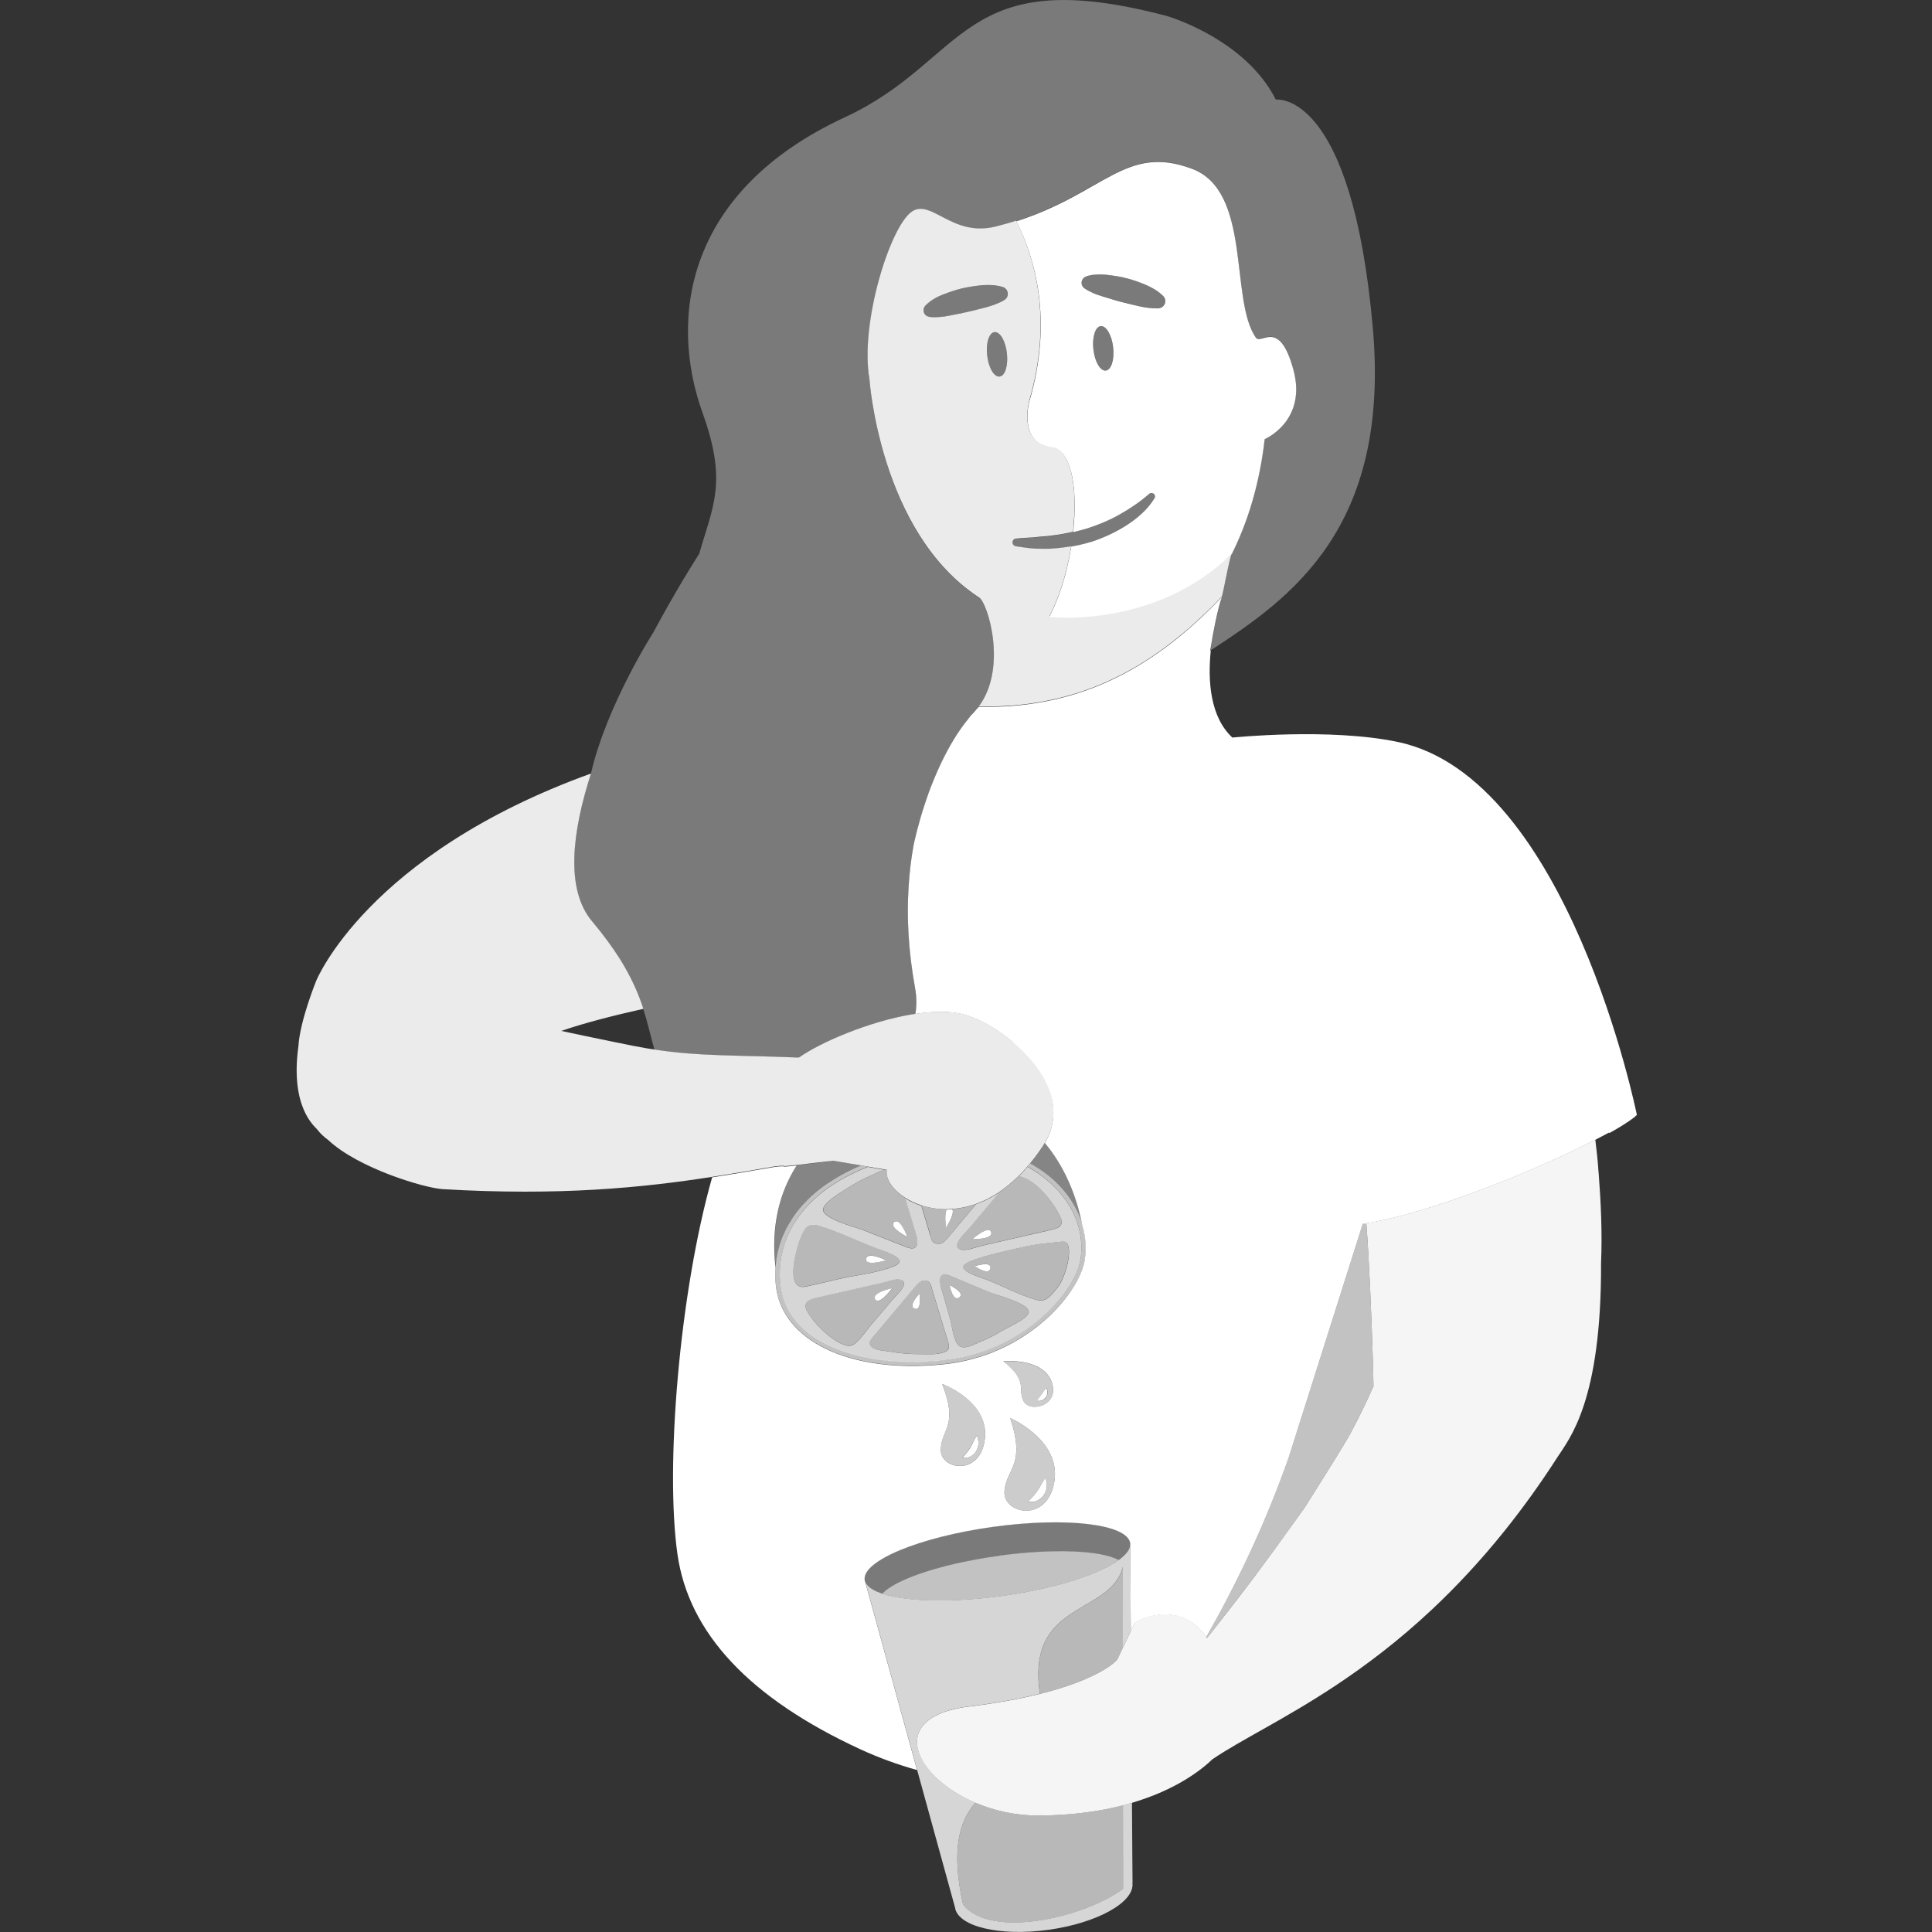 <svg viewBox="0 0 300 300" xmlns="http://www.w3.org/2000/svg"><rect x="0" y="0" width="300" height="300" fill="#333333" stroke="none"/><g fill="#fff"><path d="m 174.38 280.33 c -3.58 .92 -7.89 1.55 -13.04 1.58 -3.58 .02 -6.96 -.76 -9.86 -1.99 -2.45 2.81 -3.86 7.15 -1.94 15.82 4.38 5.51 19.1 1.88 24.84 -2.43 v -5.21 l -.01 -7.76 z" opacity=".65"/><path d="m 161.48 263.02 c 9.68 -2.41 12.03 -5.32 12.03 -5.32 l .85 -1.79 -.01 -11.13 v -1.45 c -.24 .99 -.69 1.81 -1.26 2.51 -3.8 4.66 -13.5 4.58 -11.61 17.18 z" opacity=".65"/><path d="m 144.43 191.76 c .15 .49 .2 1.04 .73 1.25 1.17 .47 1.8 -.56 2.43 -1.31 1.14 -1.36 2.27 -2.71 3.41 -4.07 l .56 -.67 c -.11 .04 -.22 .09 -.33 .12 -1.15 .38 -2.27 .58 -3.34 .66 .42 .73 -.98 2.86 -.98 2.86 s -.32 -2.05 .11 -2.82 c -1.43 .01 -2.76 -.23 -3.94 -.61 l .07 .22 c .43 1.45 .86 2.9 1.3 4.34 z" opacity=".65"/><path d="m 133.94 190.95 c 2.28 .9 4.56 1.8 6.84 2.69 2.16 .85 1.72 -1.27 1.42 -2.28 -.54 -1.76 -1.08 -3.52 -1.61 -5.27 0 -.01 -.01 -.03 -.01 -.05 -1.99 -1.27 -3.12 -2.98 -2.85 -4.35 l -.42 -.07 c -.66 .22 -1.32 .58 -1.8 .79 -1.33 .58 -2.62 1.26 -3.84 2.05 -.99 .64 -3.34 1.94 -3.79 3.11 -.61 1.59 5.06 2.99 6.07 3.39 z m 4.89 -1.18 c .95 -.8 2.05 2.3 2.05 2.3 s -3 -1.5 -2.05 -2.3 z" opacity=".65"/><path d="m 130.28 198.58 c 2.71 -.62 5.86 -.91 8.45 -1.94 2.96 -1.18 -2.05 -2.58 -2.85 -2.89 -2.89 -1.13 -5.8 -2.57 -8.79 -3.44 -1.74 -.51 -2.21 .48 -2.82 1.99 -.55 1.35 -2.09 6.71 -.12 7.43 .47 .18 .91 .03 1.38 -.06 1.59 -.32 3.17 -.73 4.75 -1.09 z m 7.32 -2.9 s -3.27 1.01 -3.11 -.21 c .17 -1.23 3.11 .21 3.11 .21 z" opacity=".65"/><path d="m 149.05 193.96 c .91 .36 2.51 -.33 3.39 -.53 2.11 -.49 4.22 -.97 6.33 -1.46 1.53 -.35 3.06 -.69 4.58 -1.05 1.42 -.34 1.9 -.84 1.13 -2.32 -1.1 -2.12 -3.49 -5.17 -5.88 -5.88 -.16 -.05 -.31 -.07 -.45 -.08 -1 .99 -2.02 1.82 -3.03 2.5 -.27 .35 -.53 .69 -.8 1.01 l -3.85 4.56 c -.47 .56 -2.9 2.67 -1.43 3.26 z m 4.86 -2.64 c .35 1.17 -2.95 1.11 -2.95 1.11 s 2.6 -2.28 2.95 -1.11 z" opacity=".65"/><path d="m 145.88 204 c -.4 -1.31 -.79 -2.62 -1.19 -3.93 -.14 -.45 -.18 -.94 -.67 -1.14 -1.06 -.43 -1.63 .5 -2.2 1.18 -1.03 1.23 -2.06 2.45 -3.09 3.67 -.94 1.12 -1.88 2.24 -2.82 3.36 -.56 .67 -1.38 1.31 -.51 2.05 .57 .49 2.04 .55 2.76 .68 1.52 .27 3.07 .4 4.62 .39 1.12 -.01 2.79 .14 3.85 -.31 1 -.43 .72 -1.1 .48 -1.89 -.41 -1.35 -.82 -2.71 -1.23 -4.06 z m -3.85 -.78 c -1.14 -.41 .78 -2.38 .78 -2.38 s .37 2.78 -.78 2.38 z" opacity=".65"/><path d="m 149.11 209.08 c .85 .42 2.21 -.37 3 -.69 1.22 -.49 2.4 -1.08 3.52 -1.77 .91 -.56 3.62 -1.68 4.05 -2.73 .58 -1.42 -5.1 -2.82 -6.01 -3.21 -2.05 -.87 -4.11 -1.73 -6.16 -2.59 -1.95 -.82 -1.59 1.11 -1.32 2.03 .46 1.6 .92 3.21 1.38 4.81 .28 .99 .49 3.63 1.55 4.15 z m -1.66 -9.54 s 2.5 1.19 1.5 1.92 c -1.01 .73 -1.5 -1.92 -1.5 -1.92 z" opacity=".65"/><path d="m 164.99 192.78 c -4 .37 -5.1 .62 -6.61 .96 -2.57 .58 -5.5 1.23 -7.97 2.19 -2.81 1.1 1.96 2.44 2.72 2.74 2.75 1.08 4.86 2.31 7.71 3.14 1.65 .48 2.33 -.69 3.33 -1.87 1.44 -1.69 2.8 -7.36 .81 -7.17 z m -11.2 4.16 c -.26 1.21 -2.43 -.35 -2.43 -.35 s 2.69 -.86 2.43 .35 z" opacity=".65"/><path d="m 138.67 201.69 c .43 -.5 2.63 -2.41 1.29 -2.95 -.83 -.33 -2.28 .29 -3.08 .47 -1.92 .43 -3.83 .87 -5.75 1.3 -1.39 .31 -2.78 .61 -4.16 .94 -1.29 .31 -2.38 .72 -1.69 2.06 1 1.93 3.85 4.72 6.03 5.38 .66 .2 1.11 .01 1.6 -.41 .85 -.74 1.55 -1.83 2.28 -2.68 1.16 -1.37 2.32 -2.74 3.49 -4.11 z m -.12 -1.66 s -2.05 2.79 -2.65 1.74 c -.61 -1.05 2.65 -1.74 2.65 -1.74 z" opacity=".65"/><path d="m 156.87 220.2 c 2.44 7.42 -.55 7.73 -.89 11.3 -.34 3.58 6.63 5.11 7.73 -1.4 s -6.84 -9.9 -6.84 -9.9 z m 5.23 11.94 c -.27 .4 -.65 .73 -1.09 .92 -.43 .2 -.92 .23 -1.37 .12 .32 -.37 .61 -.61 .84 -.89 .24 -.27 .44 -.53 .62 -.8 .19 -.28 .36 -.58 .55 -.91 .2 -.33 .37 -.71 .7 -1.07 .15 .44 .24 .87 .2 1.32 s -.18 .91 -.45 1.31 z" opacity=".75"/><path d="m 158.92 217.53 c .95 1.96 5.78 .71 4.35 -3 -1.43 -3.72 -7.47 -3.15 -7.47 -3.15 3.93 3.15 2.17 4.19 3.12 6.16 z m 2.52 -.59 l .3 -.42 .31 -.44 c .12 -.16 .23 -.35 .45 -.53 .11 .24 .18 .47 .16 .72 -.01 .25 -.1 .5 -.24 .71 -.3 .43 -.85 .67 -1.35 .5 .14 -.24 .28 -.39 .39 -.54 z" opacity=".75"/><path d="m 146.3 214.89 c 2.57 6.51 -.1 6.94 -.21 10.15 -.12 3.22 6.19 4.23 6.84 -1.65 s -6.63 -8.5 -6.63 -8.5 z m 4.81 9.03 c .16 -.3 .29 -.65 .57 -.99 .16 .38 .26 .76 .24 1.17 -.01 .41 -.12 .83 -.34 1.2 s -.55 .69 -.93 .88 c -.38 .2 -.81 .25 -1.22 .17 .27 -.34 .52 -.57 .71 -.84 .2 -.25 .36 -.49 .52 -.75 .15 -.26 .29 -.53 .44 -.84 z" opacity=".75"/><path d="m 254.17 173.11 s -10.53 -52.29 -37.08 -57.89 c -10.64 -2.25 -25.73 -.69 -25.73 -.69 -3.47 -3.23 -3.83 -8.82 -3.35 -13.54 -.03 .02 -.06 .04 -.09 .06 .46 -2.98 1.24 -6.76 1.77 -8.2 v -.02 c .01 -.03 .01 -.06 .03 -.07 0 -.02 0 -.03 .01 -.05 -.08 .08 -.15 .15 -.22 .23 v -.01 c -.4 .42 -.79 .82 -1.19 1.22 -3.32 3.32 -6.57 5.98 -9.76 8.08 -.05 .04 -.11 .07 -.16 .1 -.35 .23 -.7 .46 -1.05 .67 -3.97 2.46 -7.85 4.09 -11.65 5.13 -.05 .01 -.1 .03 -.15 .04 -.26 .07 -.52 .13 -.77 .2 -.13 .03 -.26 .07 -.38 .1 -.17 .04 -.33 .07 -.49 .11 -.22 .05 -.44 .1 -.66 .15 -.1 .02 -.21 .04 -.31 .06 -.28 .06 -.56 .11 -.84 .17 -.09 .02 -.18 .03 -.27 .05 -.67 .12 -1.34 .23 -2.01 .32 l -.06 .01 c -1.87 .25 -3.72 .38 -5.56 .42 -.29 .01 -.58 .01 -.87 .01 -.08 0 -.16 0 -.24 0 -.37 0 -.75 0 -1.12 0 -.06 .08 -.13 .15 -.19 .22 -.01 0 -.02 0 -.03 0 l -.02 .03 c -.1 .13 -.21 .26 -.33 .39 -.19 .21 -.36 .42 -.57 .62 -.03 .03 -.06 .06 -.09 .09 v .01 c -.54 .66 -1.25 1.57 -2.02 2.72 -1.58 2.41 -2.84 5.03 -3.83 7.48 -.49 1.2 -.91 2.36 -1.26 3.45 -.55 1.64 -.95 3.09 -1.24 4.2 -.36 1.41 -.53 2.28 -.53 2.28 -.38 2.05 -.64 4.25 -.78 6.59 -.28 4.61 -.04 9.78 1.01 15.54 v .02 c 0 .02 0 .03 .01 .05 .25 1.4 .25 2.73 .04 3.99 1.46 -.22 2.89 -.35 4.21 -.33 1.16 .02 2.24 .14 3.22 .38 1.27 .32 2.84 1.01 4.46 1.99 .11 .07 .22 .14 .34 .21 .34 .21 .69 .45 1.04 .69 .67 .46 1.33 .97 1.97 1.52 .94 .79 1.84 1.68 2.64 2.62 2.78 3.26 4.48 7.27 3.01 11.31 -.2 .55 -.47 1.09 -.79 1.64 3.71 4.4 5.2 9.61 5.77 12.57 -.06 -.18 -.12 -.36 -.19 -.54 .71 2.01 .94 4.12 .6 6.21 -.29 1.81 -1.5 4.12 -3.32 6.34 -2.14 2.61 -8.27 8.79 -18.85 9.82 -14.33 1.4 -24.93 -3.68 -25.78 -12.36 -.1 -.97 -.09 -1.93 -.02 -2.88 -.01 .08 -.02 .15 -.02 .23 -.77 -6.67 .72 -11.89 3.28 -15.89 -1 .11 -1.8 .19 -2.08 .16 v -.05 c -.39 .01 -.82 .05 -1.25 .09 -3.09 .53 -6.27 1.09 -9.63 1.61 -.06 .01 -.11 .02 -.17 .03 -5.12 18.07 -7.29 45.06 -5.39 58.48 q 2.6 18.41 28.39 30.32 c 2.97 1.37 5.91 2.42 8.82 3.23 l -.08 -.31 -7.95 -28.84 -.1 -.36 c -.41 -2.97 8.48 -6.66 19.87 -8.24 s 20.95 -.45 21.36 2.53 v .37 l .09 13.32 .64 -1.35 c 3.77 -2.07 8.37 -1.81 11.06 2.26 4.4 -7.7 9.09 -17.23 12.88 -28.08 l 11.44 -36.1 c .12 -.02 .25 -.04 .37 -.06 l .18 -.03 c 1.08 -.17 2.22 -.4 3.42 -.68 3.08 -.71 6.49 -1.73 9.98 -2.93 8.01 -2.75 16.42 -6.41 22.16 -9.36 .76 -.39 1.48 -.77 2.14 -1.13 .01 .03 .02 .06 .03 .09 1.58 -.87 2.96 -1.74 4.06 -2.59 l -.01 -.05 c .08 -.06 .16 -.11 .23 -.17 z m -101.24 50.29 c -.65 5.88 -6.96 4.87 -6.84 1.65 s 2.78 -3.65 .21 -10.15 c 0 0 7.28 2.63 6.63 8.5 z m 10.34 -8.88 c 1.43 3.72 -3.4 4.97 -4.35 3 -.95 -1.96 .81 -3.01 -3.12 -6.16 0 0 6.04 -.57 7.47 3.15 z m .44 15.58 c -1.1 6.51 -8.07 4.97 -7.73 1.4 .34 -3.58 3.33 -3.89 .89 -11.3 0 0 7.94 3.4 6.84 9.9 z"/><path d="m 160.48 232.28 c -.23 .28 -.53 .53 -.84 .89 .45 .11 .94 .08 1.37 -.12 .43 -.19 .82 -.52 1.09 -.92 s .42 -.86 .45 -1.31 c .04 -.46 -.05 -.89 -.2 -1.32 -.34 .36 -.51 .74 -.7 1.07 s -.36 .63 -.55 .91 -.39 .53 -.62 .8 z"/><path d="m 149.44 226.35 c .41 .08 .84 .03 1.22 -.17 .38 -.19 .71 -.5 .93 -.88 .22 -.37 .33 -.79 .34 -1.2 s -.09 -.79 -.24 -1.17 c -.28 .34 -.41 .69 -.57 .99 -.15 .31 -.29 .58 -.44 .84 s -.32 .5 -.52 .75 c -.19 .27 -.44 .5 -.71 .84 z"/><path d="m 162.4 216.98 c .15 -.22 .23 -.47 .24 -.71 .02 -.25 -.05 -.48 -.16 -.72 -.22 .18 -.33 .37 -.45 .53 l -.31 .44 -.3 .42 c -.11 .16 -.24 .31 -.39 .54 .5 .17 1.05 -.07 1.35 -.5 z"/><path d="m 161.95 177.97 c -.17 .26 -.35 .51 -.52 .76 -.49 .7 -.98 1.34 -1.48 1.95 1.49 .82 2.85 1.8 4.05 2.95 .4 .39 .78 .79 1.13 1.21 .05 .05 .09 .1 .14 .16 .33 .39 .63 .8 .91 1.21 .05 .08 .11 .16 .16 .24 .26 .4 .51 .82 .72 1.24 .05 .09 .09 .18 .14 .27 .21 .42 .4 .85 .56 1.29 .03 .08 .05 .16 .08 .24 .06 .18 .13 .36 .19 .54 -.57 -2.96 -2.06 -8.17 -5.77 -12.57 -.1 .18 -.19 .35 -.31 .53 z" opacity=".4"/><path d="m 198.11 15.48 c -4.76 -9.49 -16.9 -12.99 -16.9 -12.99 -32.19 -8.51 -30.86 6.84 -50.02 15.72 -24.73 11.46 -27.4 31.2 -22.08 45.95 3.85 10.7 1.61 14.38 -.54 21.83 -.12 .19 -1.18 1.83 -2.74 4.46 -1.22 2.05 -2.75 4.71 -4.38 7.75 0 0 -7.27 11.34 -9.69 21.92 l -.01 .02 c -2.98 9.23 -3.98 18.02 .17 22.96 1.76 2.09 3.14 4 4.26 5.75 1.87 2.97 2.95 5.52 3.7 7.83 .74 2.27 1.17 4.32 1.74 6.31 6.89 1.1 13.52 .87 21.85 1.23 .19 .02 .38 .02 .54 0 .03 0 .06 -.01 .09 -.02 3.32 -2.35 10.81 -5.56 17.54 -6.68 .05 -.01 .1 -.01 .16 -.02 .12 -.02 .24 -.03 .35 -.05 .21 -1.26 .21 -2.59 -.04 -3.99 0 -.02 0 -.03 -.01 -.05 v -.02 c -1.04 -5.76 -1.28 -10.93 -1.01 -15.54 .14 -2.34 .4 -4.55 .78 -6.59 0 0 .17 -.87 .53 -2.28 .28 -1.11 .69 -2.56 1.24 -4.2 .36 -1.08 .78 -2.24 1.26 -3.45 .99 -2.45 2.25 -5.07 3.83 -7.48 .77 -1.15 1.47 -2.06 2.02 -2.72 v -.01 s 0 -.01 .01 -.01 l .02 -.02 c .43 -.51 .75 -.86 .96 -1.07 l .02 -.03 c .09 -.09 .16 -.16 .19 -.2 l .02 -.02 -.01 -.01 s .01 .01 .02 0 h .01 c 4.5 -5.99 1.41 -16.05 .06 -16.93 -15.46 -10.06 -17.04 -33.95 -17.04 -33.95 -1.5 -8.6 3.26 -23.87 6.67 -26.02 3.01 -1.9 6.24 4.05 12.97 2.36 1.11 -.29 2.16 -.57 3.15 -.9 13.67 -4.37 16.94 -11.98 27.22 -8.17 9.39 3.46 5.86 20.29 9.95 26.21 .88 1.26 3.62 -3.1 5.83 4.94 2.22 8.03 -4.44 10.85 -4.44 10.85 -.79 6.92 -2.6 12.79 -5.07 17.77 -.43 .89 -1.29 5.87 -1.58 6.78 v .01 l .01 -.01 c 0 .01 -.01 .03 -.02 .06 -.02 .02 -.02 .05 -.03 .07 v .02 c -.01 .03 -.02 .06 -.02 .09 -.02 .07 -.05 .14 -.07 .22 -.52 1.82 -.96 4.08 -1.42 6.52 v .03 c -.01 .06 -.02 .13 -.03 .19 -.01 .02 -.01 .03 -.01 .05 -.05 .34 -.08 .68 -.12 1.03 12.42 -8.1 27.91 -18.95 25.17 -50.06 -3.28 -37.2 -15.08 -35.45 -15.08 -35.45 z" opacity=".35"/><path d="m 171.7 57.54 c .85 -.1 1.36 -1.72 1.14 -3.62 -.22 -1.91 -1.08 -3.37 -1.93 -3.28 -.85 .1 -1.36 1.72 -1.14 3.62 .22 1.91 1.08 3.38 1.92 3.28 z" opacity=".35"/><path d="m 155.21 58.47 c .85 -.09 1.36 -1.71 1.14 -3.62 s -1.07 -3.37 -1.92 -3.28 c -.85 .1 -1.37 1.72 -1.14 3.62 .22 1.92 1.07 3.38 1.92 3.28 z" opacity=".35"/><path d="m 177.93 44.22 c -.97 -.39 -1.95 -.76 -2.98 -1.02 -1.01 -.27 -2.06 -.41 -3.1 -.54 -.53 -.06 -1.06 -.08 -1.58 -.04 -.54 .03 -1.07 .11 -1.62 .29 -.55 .19 -.84 .77 -.65 1.32 .08 .22 .22 .38 .38 .51 l .02 .01 c .46 .32 .92 .56 1.38 .75 .47 .21 .94 .36 1.41 .5 .94 .27 1.87 .59 2.8 .83 .94 .25 1.9 .46 2.84 .69 .96 .22 1.94 .37 3.02 .33 h .02 c .63 -.03 1.11 -.55 1.08 -1.17 -.01 -.29 -.14 -.56 -.33 -.74 -.79 -.79 -1.72 -1.31 -2.69 -1.73 z" opacity=".35"/><path d="m 155.92 46.61 c .55 -.31 .72 -1 .41 -1.53 -.15 -.25 -.39 -.43 -.65 -.51 -1.08 -.32 -2.14 -.35 -3.19 -.27 -1.05 .11 -2.09 .24 -3.11 .49 -1.03 .23 -2.02 .6 -3 .97 -.49 .2 -.96 .42 -1.42 .7 -.46 .27 -.89 .6 -1.29 1.02 -.39 .41 -.37 1.08 .05 1.47 .17 .15 .37 .24 .58 .26 l .02 .01 c .56 .07 1.07 .06 1.57 .02 .51 -.04 1 -.11 1.48 -.21 .97 -.21 1.93 -.36 2.87 -.59 .96 -.21 1.9 -.47 2.84 -.7 .95 -.26 1.89 -.58 2.82 -1.11 l .01 -.01 z" opacity=".35"/><path d="m 179.08 76.6 c -.21 -.13 -.47 -.1 -.65 .05 l -.05 .05 c -1.36 1.17 -2.9 2.23 -4.49 3.13 -1.59 .91 -3.29 1.61 -5.04 2.18 -.66 .2 -1.33 .37 -2.01 .54 -.07 .02 -.14 .03 -.21 .05 -1.05 .25 -2.11 .45 -3.19 .57 -.92 .16 -1.85 .16 -2.78 .29 -.93 .07 -1.88 .09 -2.82 .2 h -.06 c -.33 .04 -.58 .34 -.54 .67 .03 .27 .24 .48 .51 .53 .97 .16 1.94 .29 2.93 .36 .5 .02 .99 .03 1.49 .03 .5 .01 1 0 1.49 -.06 .9 -.06 1.79 -.18 2.68 -.33 .12 -.02 .24 -.04 .36 -.06 v -.01 c .96 -.18 1.91 -.42 2.84 -.69 1.91 -.63 3.73 -1.48 5.42 -2.56 1.68 -1.1 3.21 -2.41 4.31 -4.18 .17 -.25 .09 -.59 -.18 -.74 z" opacity=".35"/><path d="m 154.15 237.06 c -11.39 1.58 -20.28 5.27 -19.87 8.24 l .1 .36 c .08 .19 .19 .36 .34 .53 .08 .09 .16 .17 .26 .25 .19 .16 .41 .31 .67 .46 .39 .22 .84 .41 1.37 .59 .25 -.28 .59 -.56 .99 -.85 1.22 -.85 3.11 -1.7 5.47 -2.48 .79 -.26 1.63 -.51 2.51 -.75 1.33 -.36 2.76 -.7 4.27 -1 1.01 -.2 2.05 -.39 3.12 -.56 .54 -.09 1.08 -.17 1.63 -.24 8.56 -1.19 16 -.85 18.72 .66 1.07 -.78 1.71 -1.56 1.79 -2.3 v -.37 c -.41 -2.97 -9.98 -4.11 -21.36 -2.53 z" opacity=".35"/><path d="m 248.22 182.03 c -.11 -1.69 -.29 -3.38 -.5 -5.06 -5.74 2.94 -14.15 6.61 -22.16 9.36 -3.49 1.2 -6.9 2.22 -9.98 2.93 -1.2 .28 -2.34 .5 -3.42 .68 .44 5.46 .83 15.09 1.01 21.05 .05 1.76 .09 3.21 .1 4.12 .01 .02 .03 .03 .04 .05 -.52 1.18 -1.06 2.35 -1.62 3.51 -.64 1.32 -1.3 2.63 -2 3.92 -.79 1.46 -3.65 6.03 -5.5 8.97 -.95 1.51 -1.64 2.59 -1.64 2.59 l -1.36 1.9 c -2.11 2.97 -4.11 5.72 -6.17 8.47 -.1 .14 -.2 .27 -.3 .4 -2.27 3.03 -4.63 6.07 -7.31 9.44 -.04 -.06 -.08 -.11 -.12 -.17 -2.69 -4.07 -7.29 -4.33 -11.06 -2.26 l -.64 1.35 -1.25 2.64 -.85 1.79 s -2.35 2.91 -12.03 5.32 c -2.94 .73 -6.55 1.42 -10.99 1.96 -8.94 1.09 -9.66 5.88 -6.02 10.09 .1 .11 .21 .23 .31 .34 1.6 1.72 3.92 3.32 6.71 4.51 2.9 1.23 6.28 2.01 9.86 1.99 5.14 -.03 9.46 -.66 13.04 -1.58 .49 -.13 .94 -.26 1.4 -.4 6.88 -2.03 10.79 -5.12 12.48 -6.75 4.39 -3 11.19 -6.19 19.17 -11.48 4.66 -3.09 9.73 -6.9 14.96 -11.81 3.69 -3.47 7.47 -7.48 11.24 -12.18 2.74 -3.42 5.48 -7.19 8.18 -11.39 1.88 -2.92 6.89 -8.69 6.81 -30.19 .2 -4.69 -.02 -9.42 -.38 -14.11 z" opacity=".95"/><path d="m 213.27 215.09 c -.01 -.92 -.04 -2.36 -.1 -4.12 -.18 -5.96 -.57 -15.59 -1.01 -21.05 -.06 .01 -.12 .02 -.18 .03 -.13 .02 -.25 .04 -.37 .06 l -11.44 36.1 c -3.79 10.85 -8.48 20.38 -12.88 28.08 .04 .06 .08 .11 .12 .17 2.68 -3.37 5.04 -6.42 7.31 -9.44 .1 -.14 .2 -.27 .3 -.4 2.06 -2.75 4.06 -5.49 6.17 -8.47 l 1.36 -1.9 s .69 -1.08 1.64 -2.59 c 1.85 -2.94 4.71 -7.51 5.5 -8.97 .7 -1.3 1.36 -2.61 2 -3.92 .56 -1.16 1.1 -2.34 1.62 -3.51 -.01 -.02 -.03 -.03 -.04 -.05 z" opacity=".7"/><path d="m 155 241.6 c -.55 .08 -1.09 .16 -1.63 .24 -1.07 .17 -2.11 .36 -3.12 .56 -1.51 .3 -2.94 .64 -4.27 1 -.89 .24 -1.73 .49 -2.51 .75 -2.36 .78 -4.25 1.63 -5.47 2.48 -.41 .28 -.74 .57 -.99 .85 3.69 1.23 10.72 1.44 18.63 .34 8.12 -1.13 14.97 -3.32 18.08 -5.57 -2.72 -1.51 -10.16 -1.85 -18.72 -.66 z" opacity=".7"/><path d="m 146.28 211.84 c 10.58 -1.04 16.7 -7.22 18.85 -9.82 1.83 -2.22 3.04 -4.53 3.32 -6.34 .33 -2.09 .11 -4.2 -.6 -6.21 -.03 -.08 -.05 -.16 -.08 -.24 -.16 -.44 -.36 -.86 -.56 -1.29 -.05 -.09 -.09 -.18 -.14 -.27 -.22 -.42 -.46 -.83 -.72 -1.24 -.05 -.08 -.11 -.16 -.16 -.24 -.28 -.41 -.58 -.82 -.91 -1.21 -.04 -.05 -.09 -.11 -.14 -.16 -.35 -.41 -.73 -.82 -1.13 -1.21 -1.2 -1.15 -2.56 -2.13 -4.05 -2.95 -.14 .17 -.28 .33 -.42 .49 5.85 3.2 9.13 8.76 8.23 14.44 -.74 4.65 -8.44 14.36 -21.55 15.64 s -24.18 -3.1 -25.04 -11.87 c -.71 -7.2 3.45 -14.2 13.59 -18.2 l -1.08 -.18 c -.47 .2 -.94 .4 -1.38 .61 -.07 .03 -.13 .06 -.2 .1 -.63 .31 -1.25 .63 -1.84 .97 l -.01 .01 c -.58 .34 -1.14 .69 -1.68 1.05 -.05 .04 -.1 .07 -.16 .1 -.51 .35 -.99 .71 -1.45 1.09 -.08 .06 -.16 .13 -.24 .19 -.45 .37 -.87 .76 -1.27 1.15 -.06 .06 -.12 .13 -.18 .19 -.41 .42 -.81 .84 -1.17 1.28 -.32 .39 -.61 .78 -.89 1.19 -.09 .13 -.17 .26 -.26 .4 -.18 .28 -.35 .56 -.52 .85 -.09 .16 -.18 .31 -.26 .47 -.15 .28 -.28 .56 -.41 .85 -.07 .15 -.14 .31 -.21 .46 -.17 .42 -.33 .84 -.46 1.27 -.05 .15 -.08 .3 -.12 .44 -.08 .3 -.16 .6 -.23 .9 -.04 .21 -.08 .41 -.12 .62 -.04 .25 -.08 .51 -.11 .77 -.03 .22 -.05 .44 -.07 .66 -.08 .95 -.08 1.9 .02 2.88 .85 8.68 11.45 13.77 25.78 12.36 z" opacity=".7"/><path d="m 175.86 292.38 l -.03 -3.85 -.06 -8.6 c -.46 .14 -.92 .27 -1.4 .4 l .01 8.7 v 4.27 c -5.74 4.31 -20.46 7.94 -24.84 2.43 -1.92 -8.67 -.51 -13.01 1.94 -15.82 -2.78 -1.18 -5.11 -2.78 -6.71 -4.51 -.11 -.11 -.21 -.23 -.31 -.34 -3.64 -4.21 -2.92 -9 6.02 -10.09 4.44 -.54 8.05 -1.23 10.99 -1.96 -1.89 -12.6 7.81 -12.51 11.61 -17.18 .58 -.71 1.02 -1.53 1.26 -2.51 v 1.45 l .01 11.13 1.25 -2.64 -.09 -13.32 c -.09 .74 -.72 1.53 -1.79 2.3 -3.12 2.25 -9.96 4.45 -18.08 5.57 -7.91 1.1 -14.94 .88 -18.63 -.34 -.53 -.18 -.99 -.37 -1.37 -.59 -.26 -.14 -.48 -.3 -.67 -.46 -.09 -.08 -.18 -.16 -.26 -.25 -.15 -.17 -.27 -.35 -.34 -.53 l 7.95 28.84 .08 .31 5.89 21.39 c .41 2.97 6.92 4.53 14.52 3.48 7.61 -1.06 13.44 -4.32 13.03 -7.3 z" opacity=".8"/><path d="m 146.22 211.26 c 13.11 -1.28 20.81 -10.99 21.55 -15.64 .9 -5.69 -2.38 -11.25 -8.23 -14.44 -.28 .32 -.56 .64 -.84 .94 -.18 .19 -.36 .36 -.54 .54 .14 .01 .29 .03 .45 .08 2.39 .71 4.78 3.76 5.88 5.88 .77 1.49 .29 1.98 -1.13 2.32 -1.52 .37 -3.06 .7 -4.58 1.05 -2.11 .49 -4.22 .97 -6.33 1.46 -.88 .2 -2.49 .89 -3.39 .53 -1.46 -.58 .96 -2.7 1.43 -3.26 l 3.85 -4.56 c .27 -.32 .53 -.66 .8 -1.01 -.11 .07 -.21 .15 -.32 .22 -1.09 .71 -2.18 1.23 -3.26 1.61 l -.56 .67 c -1.14 1.36 -2.27 2.71 -3.41 4.07 -.63 .75 -1.26 1.77 -2.43 1.31 -.53 -.21 -.58 -.76 -.73 -1.25 -.43 -1.45 -.86 -2.89 -1.3 -4.34 l -.07 -.22 c -.93 -.3 -1.78 -.7 -2.5 -1.16 0 .01 .01 .04 .01 .05 .54 1.76 1.08 3.52 1.61 5.27 .31 1.01 .75 3.13 -1.42 2.28 -2.28 -.9 -4.56 -1.8 -6.84 -2.69 -1.01 -.4 -6.68 -1.8 -6.07 -3.39 .45 -1.17 2.8 -2.47 3.79 -3.11 1.22 -.79 2.51 -1.48 3.84 -2.05 .48 -.21 1.14 -.57 1.8 -.79 l -2.53 -.43 c -10.14 4 -14.3 11 -13.59 18.2 .86 8.77 11.93 13.16 25.04 11.87 z m 4.2 -15.32 c 2.46 -.97 5.4 -1.61 7.97 -2.19 1.5 -.34 2.61 -.59 6.61 -.96 1.99 -.19 .63 5.48 -.81 7.17 -1 1.17 -1.68 2.35 -3.33 1.87 -2.84 -.83 -4.95 -2.06 -7.71 -3.14 -.76 -.3 -5.53 -1.64 -2.72 -2.74 z m -2.9 2.16 c 2.05 .87 4.11 1.73 6.16 2.59 .91 .38 6.59 1.78 6.01 3.21 -.43 1.05 -3.14 2.17 -4.05 2.73 -1.12 .69 -2.3 1.28 -3.52 1.77 -.79 .32 -2.15 1.11 -3 .69 -1.06 -.51 -1.27 -3.16 -1.55 -4.15 -.46 -1.6 -.92 -3.21 -1.38 -4.81 -.26 -.92 -.63 -2.85 1.32 -2.03 z m -23.36 1.65 c -1.97 -.73 -.42 -6.09 .12 -7.43 .61 -1.51 1.08 -2.5 2.82 -1.99 2.99 .87 5.9 2.31 8.79 3.44 .8 .31 5.81 1.71 2.85 2.89 -2.6 1.03 -5.75 1.32 -8.45 1.94 -1.58 .36 -3.16 .77 -4.75 1.09 -.47 .1 -.9 .24 -1.38 .06 z m 8.76 8.75 c -.49 .42 -.94 .6 -1.6 .41 -2.18 -.65 -5.02 -3.45 -6.03 -5.38 -.7 -1.35 .4 -1.76 1.69 -2.06 1.38 -.33 2.78 -.63 4.16 -.94 1.92 -.43 3.83 -.87 5.75 -1.3 .8 -.18 2.26 -.8 3.08 -.47 1.33 .53 -.87 2.44 -1.29 2.95 -1.16 1.37 -2.32 2.74 -3.49 4.11 -.73 .86 -1.43 1.95 -2.28 2.68 z m 2.5 .7 c -.87 -.74 -.05 -1.38 .51 -2.05 l 2.82 -3.36 c 1.03 -1.23 2.06 -2.45 3.09 -3.67 .57 -.68 1.14 -1.6 2.2 -1.18 .48 .19 .53 .69 .67 1.14 .4 1.31 .79 2.62 1.19 3.93 .41 1.35 .82 2.71 1.23 4.06 .24 .79 .52 1.47 -.48 1.89 -1.06 .45 -2.72 .3 -3.85 .31 -1.55 .01 -3.1 -.12 -4.62 -.39 -.72 -.13 -2.19 -.19 -2.76 -.68 z" opacity=".8"/><path d="m 159.88 62.12 s -1.94 6.68 3.36 7.3 c .17 .02 .33 .06 .49 .11 .06 .02 .11 .05 .16 .07 .1 .04 .2 .08 .29 .13 .06 .04 .12 .09 .19 .13 .08 .05 .16 .1 .23 .16 s .13 .13 .19 .19 .13 .12 .19 .19 c .07 .08 .13 .17 .19 .25 .05 .07 .1 .13 .15 .21 .07 .1 .13 .21 .19 .32 .04 .07 .08 .14 .12 .21 .06 .12 .12 .25 .18 .39 .03 .07 .06 .14 .09 .21 .06 .15 .11 .3 .17 .46 .02 .07 .05 .13 .07 .2 .05 .17 .1 .35 .15 .54 .02 .06 .03 .12 .05 .18 .05 .2 .09 .4 .14 .61 .01 .05 .02 .1 .03 .16 .04 .22 .08 .46 .12 .69 .01 .04 .01 .08 .02 .13 .04 .25 .07 .5 .09 .77 0 .03 .01 .06 .01 .1 .03 .27 .05 .55 .07 .84 v .06 c .02 .3 .03 .6 .04 .91 v .03 c .01 .31 .01 .63 .01 .96 v .02 c 0 .33 -.01 .66 -.02 1 l -.01 .16 c -.01 .13 -.01 .25 -.01 .37 l -.15 2.11 v .01 c -.01 .09 -.02 .18 -.03 .27 l -.01 .06 c .07 -.02 .14 -.03 .21 -.05 .68 -.17 1.35 -.34 2.01 -.54 1.75 -.57 3.45 -1.27 5.04 -2.18 1.59 -.9 3.14 -1.95 4.49 -3.13 l .05 -.05 c .18 -.15 .44 -.18 .65 -.05 .26 .16 .34 .49 .18 .74 -1.09 1.77 -2.63 3.08 -4.31 4.18 -1.69 1.08 -3.52 1.93 -5.42 2.56 -.94 .27 -1.89 .52 -2.84 .69 v .01 c -.12 .02 -.24 .04 -.36 .06 v .01 c -.09 .54 -.18 1.08 -.29 1.61 -.01 .05 -.02 .1 -.03 .15 -.1 .5 -.21 1 -.33 1.5 -.02 .1 -.05 .2 -.07 .29 -.11 .45 -.22 .89 -.35 1.34 -.04 .16 -.09 .31 -.14 .46 -.11 .38 -.23 .76 -.35 1.14 -.07 .22 -.15 .43 -.23 .64 -.11 .31 -.21 .61 -.33 .91 -.11 .29 -.23 .57 -.35 .85 -.09 .21 -.18 .43 -.27 .64 -.22 .48 -.45 .95 -.69 1.4 0 0 16.52 1.91 28.4 -9.85 2.47 -4.98 4.28 -10.85 5.07 -17.77 0 0 6.66 -2.83 4.44 -10.85 -2.21 -8.04 -4.96 -3.68 -5.83 -4.94 -4.09 -5.92 -.56 -22.75 -9.95 -26.21 -10.29 -3.81 -13.56 3.81 -27.22 8.17 2.87 5.67 5.71 15.27 2.07 27.79 z m 11.82 -4.58 c -.85 .1 -1.71 -1.38 -1.92 -3.28 -.22 -1.91 .29 -3.53 1.14 -3.62 s 1.71 1.38 1.93 3.28 c .22 1.91 -.29 3.53 -1.14 3.62 z m -3.05 -14.62 c .55 -.19 1.08 -.26 1.62 -.29 .53 -.04 1.06 -.02 1.58 .04 1.03 .13 2.09 .26 3.1 .54 1.03 .25 2.01 .63 2.98 1.02 .97 .42 1.9 .94 2.69 1.73 .2 .19 .32 .45 .33 .74 .03 .63 -.46 1.14 -1.08 1.17 h -.02 c -1.08 .04 -2.06 -.12 -3.02 -.33 -.95 -.23 -1.91 -.44 -2.84 -.69 -.94 -.24 -1.87 -.56 -2.8 -.83 -.47 -.14 -.94 -.29 -1.41 -.5 -.46 -.2 -.92 -.43 -1.38 -.75 l -.02 -.01 c -.17 -.13 -.3 -.29 -.38 -.51 -.19 -.55 .11 -1.13 .65 -1.32 z"/><path d="m 140.89 192.07 s -1.1 -3.1 -2.05 -2.3 2.05 2.3 2.05 2.3 z"/><path d="m 147.01 187.81 c -.43 .76 -.11 2.82 -.11 2.82 s 1.4 -2.13 .98 -2.86 c -.29 .02 -.58 .05 -.87 .05 z"/><path d="m 137.6 195.69 s -2.94 -1.44 -3.11 -.21 3.11 .21 3.11 .21 z"/><path d="m 135.89 201.76 c .61 1.05 2.65 -1.74 2.65 -1.74 s -3.26 .69 -2.65 1.74 z"/><path d="m 142.81 200.84 s -1.92 1.97 -.78 2.38 .78 -2.38 .78 -2.38 z"/><path d="m 148.95 201.47 c 1.01 -.73 -1.5 -1.92 -1.5 -1.92 s .49 2.66 1.5 1.92 z"/><path d="m 151.36 196.6 s 2.17 1.56 2.43 .35 -2.43 -.35 -2.43 -.35 z"/><path d="m 153.91 191.32 c -.35 -1.17 -2.95 1.11 -2.95 1.11 s 3.31 .06 2.95 -1.11 z"/><path d="m 129.53 180.29 c -1.06 .05 -3.81 .42 -5.79 .64 -2.56 4 -4.05 9.23 -3.28 15.89 .01 -.08 .02 -.15 .02 -.23 .02 -.22 .04 -.44 .07 -.66 .03 -.26 .07 -.51 .11 -.77 .04 -.21 .07 -.42 .12 -.62 .07 -.3 .15 -.6 .23 -.9 .04 -.15 .07 -.3 .12 -.44 .13 -.43 .29 -.85 .46 -1.27 .06 -.16 .14 -.31 .21 -.46 .13 -.29 .26 -.57 .41 -.85 .08 -.16 .17 -.32 .26 -.47 .16 -.29 .33 -.57 .52 -.85 .09 -.13 .17 -.27 .26 -.4 .28 -.4 .57 -.8 .89 -1.19 .36 -.44 .76 -.87 1.17 -1.28 .06 -.06 .12 -.13 .18 -.19 .4 -.4 .83 -.78 1.27 -1.15 .08 -.07 .16 -.13 .24 -.19 .46 -.37 .94 -.74 1.45 -1.09 .05 -.04 .1 -.07 .16 -.1 .54 -.37 1.09 -.72 1.68 -1.05 l .01 -.01 c .59 -.34 1.2 -.66 1.84 -.97 .07 -.03 .13 -.06 .2 -.1 .45 -.21 .92 -.41 1.38 -.61 l -.03 -.01 -4.14 -.7 z" opacity=".4"/><path d="m 162.9 95.77 c .24 -.44 .47 -.91 .69 -1.4 .09 -.21 .18 -.43 .27 -.64 .12 -.28 .24 -.56 .35 -.85 .11 -.3 .22 -.61 .33 -.91 .08 -.21 .15 -.43 .23 -.64 .12 -.37 .24 -.75 .35 -1.14 .05 -.16 .09 -.31 .14 -.46 .12 -.44 .24 -.89 .35 -1.34 .02 -.1 .05 -.2 .07 -.29 .12 -.5 .23 -1 .33 -1.5 .01 -.05 .02 -.1 .03 -.15 .11 -.54 .2 -1.08 .29 -1.61 v -.01 c -.89 .15 -1.78 .27 -2.68 .33 -.49 .06 -.99 .07 -1.49 .06 -.5 0 -.99 -.01 -1.49 -.03 -.99 -.07 -1.96 -.21 -2.93 -.36 -.26 -.05 -.48 -.25 -.51 -.53 -.04 -.33 .21 -.64 .54 -.67 h .06 c .95 -.11 1.9 -.13 2.82 -.2 .94 -.14 1.87 -.14 2.78 -.29 1.08 -.12 2.14 -.32 3.19 -.57 l .01 -.06 c .01 -.09 .02 -.18 .03 -.27 h -.01 c .06 -.71 .11 -1.57 .15 -2.12 h .01 c .01 -.13 .01 -.25 .01 -.37 l .01 -.16 c .01 -.34 .02 -.67 .02 -1 v -.02 c 0 -.32 0 -.64 -.01 -.96 v -.03 c -.01 -.31 -.02 -.61 -.04 -.91 v -.06 c -.02 -.28 -.04 -.56 -.07 -.84 0 -.03 -.01 -.06 -.01 -.1 -.03 -.26 -.06 -.52 -.09 -.77 -.01 -.04 -.01 -.08 -.02 -.13 -.04 -.24 -.07 -.47 -.12 -.69 -.01 -.05 -.02 -.1 -.03 -.16 -.04 -.21 -.09 -.41 -.14 -.61 -.02 -.06 -.03 -.12 -.05 -.18 -.05 -.18 -.1 -.36 -.15 -.54 -.02 -.07 -.05 -.13 -.07 -.2 -.05 -.16 -.11 -.31 -.17 -.46 -.03 -.07 -.06 -.14 -.09 -.21 -.06 -.13 -.12 -.26 -.18 -.39 -.04 -.07 -.08 -.14 -.12 -.21 -.06 -.11 -.12 -.22 -.19 -.32 -.05 -.07 -.1 -.14 -.15 -.21 -.06 -.09 -.12 -.17 -.19 -.25 -.06 -.07 -.12 -.13 -.19 -.19 -.06 -.06 -.13 -.13 -.19 -.19 -.07 -.06 -.15 -.11 -.23 -.16 -.06 -.04 -.12 -.09 -.19 -.13 -.09 -.05 -.19 -.09 -.29 -.13 -.05 -.02 -.11 -.05 -.16 -.07 -.16 -.05 -.32 -.09 -.49 -.11 -5.31 -.62 -3.36 -7.3 -3.36 -7.3 3.64 -12.52 .79 -22.12 -2.07 -27.79 -1 .33 -2.05 .62 -3.15 .9 -6.73 1.7 -9.96 -4.26 -12.97 -2.36 -3.41 2.15 -8.18 17.42 -6.67 26.02 0 0 1.59 23.89 17.04 33.95 1.35 .88 4.43 10.94 -.06 16.93 h 1.11 .24 c .29 0 .58 -.01 .87 -.01 1.84 -.05 3.69 -.18 5.56 -.42 l .06 -.01 c .67 -.09 1.34 -.2 2.01 -.32 .09 -.02 .18 -.03 .27 -.05 .28 -.05 .56 -.11 .84 -.17 .1 -.02 .21 -.04 .31 -.06 .22 -.05 .44 -.1 .66 -.15 .17 -.04 .33 -.07 .49 -.11 .13 -.03 .26 -.07 .38 -.1 .26 -.06 .51 -.13 .77 -.2 .05 -.01 .1 -.03 .15 -.04 3.8 -1.04 7.68 -2.67 11.65 -5.13 .35 -.22 .7 -.44 1.05 -.67 .05 -.04 .11 -.07 .16 -.1 3.19 -2.11 6.44 -4.76 9.76 -8.08 .39 -.4 .79 -.8 1.19 -1.22 v .01 c .08 -.08 .15 -.15 .22 -.23 v -.01 c .29 -.91 1.14 -5.9 1.58 -6.78 -11.88 11.76 -28.4 9.85 -28.4 9.85 z m -7.69 -37.3 c -.85 .1 -1.71 -1.37 -1.92 -3.28 -.23 -1.91 .29 -3.53 1.14 -3.62 s 1.71 1.38 1.92 3.28 c .22 1.92 -.29 3.54 -1.14 3.62 z m .71 -11.86 l -.01 .01 c -.94 .54 -1.88 .85 -2.82 1.11 -.95 .23 -1.89 .5 -2.84 .7 -.94 .23 -1.91 .38 -2.87 .59 -.48 .1 -.97 .17 -1.48 .21 -.5 .04 -1.02 .05 -1.57 -.02 l -.02 -.01 c -.21 -.02 -.41 -.12 -.58 -.26 -.42 -.39 -.44 -1.06 -.05 -1.47 .4 -.42 .83 -.74 1.29 -1.02 s .93 -.51 1.42 -.7 c .98 -.37 1.97 -.73 3 -.97 1.02 -.24 2.06 -.38 3.11 -.49 1.05 -.08 2.11 -.05 3.19 .27 .26 .08 .51 .25 .65 .51 .31 .54 .14 1.22 -.41 1.53 z" opacity=".9"/><path d="m 157.4 161.89 c -.64 -.55 -1.3 -1.06 -1.97 -1.52 -.35 -.24 -.69 -.47 -1.04 -.69 -.11 -.07 -.23 -.14 -.34 -.21 -1.62 -.98 -3.19 -1.67 -4.46 -1.99 -.98 -.24 -2.06 -.36 -3.22 -.38 -1.33 -.02 -2.75 .11 -4.21 .33 -.12 .02 -.24 .03 -.35 .05 -.05 .01 -.1 .01 -.16 .02 -6.72 1.12 -14.22 4.34 -17.54 6.68 -.03 .01 -.06 .02 -.09 .02 -.16 .02 -.35 .02 -.54 0 -8.33 -.36 -14.96 -.14 -21.85 -1.23 -.43 -.07 -.85 -.12 -1.28 -.2 l -1.86 -.34 s -6.56 -1.31 -11.33 -2.35 c 3.53 -1.22 8.1 -2.39 12.74 -3.43 -.75 -2.31 -1.83 -4.85 -3.7 -7.83 -1.12 -1.75 -2.5 -3.66 -4.26 -5.75 -4.15 -4.93 -3.15 -13.73 -.17 -22.96 -34.76 12.56 -42.67 32.19 -42.67 32.19 s -2.53 6.2 -2.76 10.14 c -1.33 9.55 2.58 12.5 2.88 12.9 .51 .68 1.12 1.22 1.77 1.7 4.66 4.38 14.94 7.44 17.76 7.61 18.2 1.07 31.01 -.23 41.85 -1.91 .06 -.01 .11 -.02 .17 -.03 3.36 -.52 6.55 -1.08 9.63 -1.61 .44 -.04 .86 -.08 1.25 -.09 v .05 c .28 .03 1.08 -.05 2.08 -.16 1.98 -.22 4.74 -.6 5.79 -.64 l 4.14 .7 .03 .01 1.08 .18 2.53 .43 .42 .07 c -.27 1.37 .86 3.09 2.85 4.35 .72 .46 1.57 .86 2.5 1.16 1.19 .39 2.51 .62 3.94 .61 .28 0 .58 -.03 .87 -.05 1.08 -.08 2.19 -.28 3.34 -.66 .11 -.04 .22 -.08 .33 -.12 1.07 -.38 2.16 -.91 3.26 -1.61 .11 -.07 .21 -.15 .32 -.22 1.01 -.68 2.02 -1.51 3.03 -2.5 .18 -.18 .36 -.35 .54 -.54 .28 -.3 .56 -.61 .84 -.94 .14 -.16 .28 -.33 .42 -.49 .5 -.6 .99 -1.25 1.48 -1.95 .17 -.25 .35 -.5 .52 -.76 .12 -.18 .21 -.35 .31 -.53 .32 -.54 .6 -1.09 .79 -1.64 1.46 -4.04 -.24 -8.05 -3.01 -11.31 -.81 -.94 -1.7 -1.82 -2.64 -2.62 z" opacity=".9"/></g></svg>